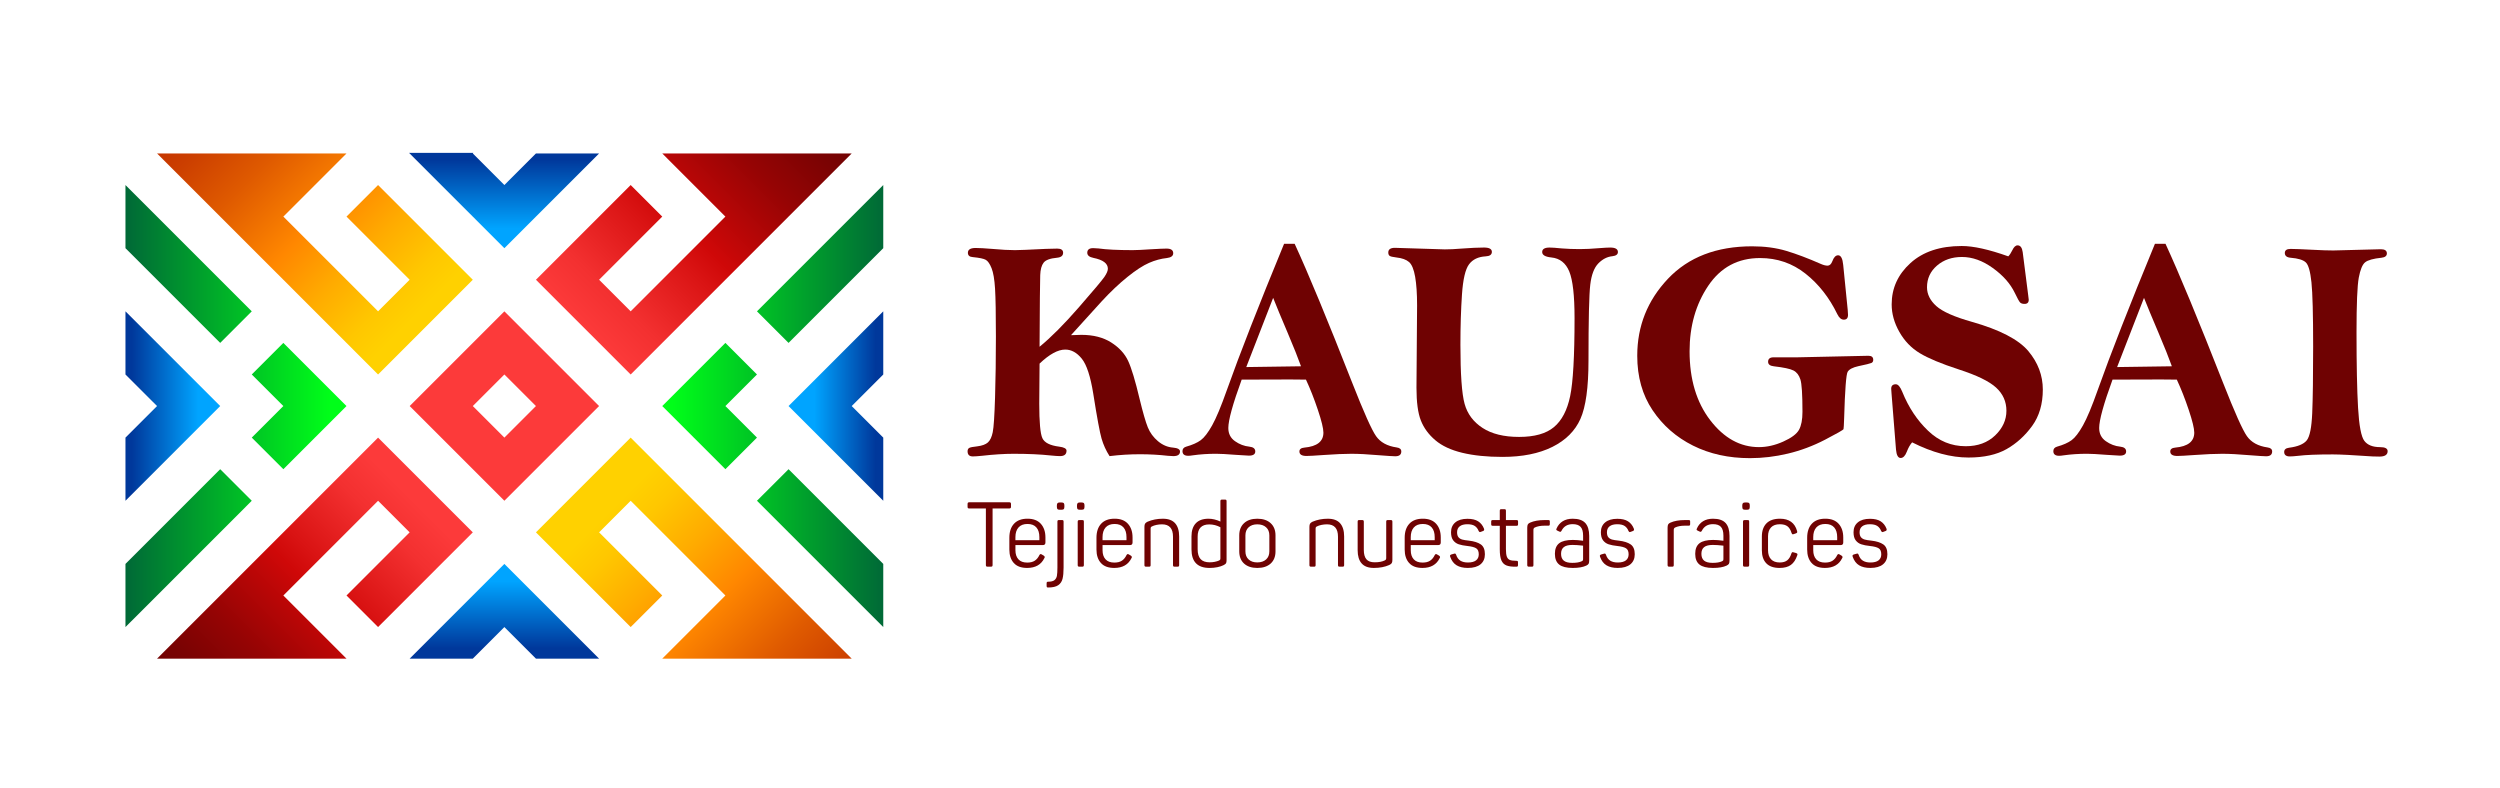 <svg xmlns="http://www.w3.org/2000/svg" xmlns:xlink="http://www.w3.org/1999/xlink" x="0px" y="0px" viewBox="0 0 1500 472.69" style="enable-background:new 0 0 1500 472.69;" xml:space="preserve"><style type="text/css">	.st0{display:none;}	.st1{display:inline;opacity:0.54;fill:url(#);}	.st2{fill:#FFD100;}	.st3{fill:#00A4FF;}	.st4{fill:#FC3A3A;}	.st5{fill:url(#SVGID_1_);}	.st6{fill:url(#SVGID_2_);}	.st7{fill:url(#SVGID_3_);}	.st8{fill:#00FE19;}	.st9{fill:url(#SVGID_4_);}	.st10{fill:url(#SVGID_5_);}	.st11{fill:url(#SVGID_6_);}	.st12{fill:url(#SVGID_7_);}	.st13{fill:url(#SVGID_8_);}	.st14{fill:url(#SVGID_9_);}	.st15{fill:url(#SVGID_10_);}	.st16{fill:url(#SVGID_11_);}	.st17{fill:url(#SVGID_12_);}	.st18{fill:url(#SVGID_13_);}	.st19{fill:url(#SVGID_14_);}	.st20{fill:url(#SVGID_15_);}	.st21{fill:url(#SVGID_16_);}	.st22{fill:url(#SVGID_17_);}	.st23{fill:url(#SVGID_18_);}	.st24{fill:#FFFFFF;}	.st25{fill:url(#SVGID_19_);}	.st26{fill:url(#SVGID_20_);}	.st27{fill:url(#SVGID_21_);}	.st28{fill:url(#SVGID_22_);}	.st29{fill:url(#SVGID_23_);}	.st30{fill:url(#SVGID_24_);}	.st31{fill:url(#SVGID_25_);}	.st32{fill:url(#SVGID_26_);}	.st33{fill:url(#SVGID_27_);}	.st34{fill:url(#SVGID_28_);}	.st35{fill:url(#SVGID_29_);}	.st36{fill:url(#SVGID_30_);}	.st37{fill:url(#SVGID_31_);}	.st38{fill:url(#SVGID_32_);}	.st39{fill:url(#SVGID_33_);}	.st40{fill:url(#SVGID_34_);}	.st41{fill:url(#SVGID_35_);}	.st42{fill:url(#SVGID_36_);}	.st43{fill:url(#SVGID_37_);}	.st44{fill:url(#SVGID_38_);}	.st45{fill:url(#SVGID_39_);}	.st46{fill:url(#SVGID_40_);}	.st47{fill:url(#SVGID_41_);}	.st48{fill:url(#SVGID_42_);}	.st49{fill:url(#SVGID_43_);}	.st50{fill:url(#SVGID_44_);}	.st51{fill:url(#SVGID_45_);}	.st52{fill:url(#SVGID_46_);}	.st53{fill:url(#SVGID_47_);}	.st54{fill:url(#SVGID_48_);}	.st55{fill:url(#SVGID_49_);}	.st56{fill:url(#SVGID_50_);}	.st57{fill:url(#SVGID_51_);}	.st58{fill:url(#SVGID_52_);}	.st59{fill:url(#SVGID_53_);}	.st60{fill:url(#SVGID_54_);}	.st61{fill:url(#SVGID_55_);}	.st62{fill:url(#SVGID_56_);}	.st63{fill:url(#SVGID_57_);}	.st64{fill:url(#SVGID_58_);}	.st65{fill:url(#SVGID_59_);}	.st66{fill:url(#SVGID_60_);}	.st67{fill:url(#SVGID_61_);}	.st68{fill:url(#SVGID_62_);}	.st69{fill:url(#SVGID_63_);}	.st70{fill:url(#SVGID_64_);}	.st71{fill:url(#SVGID_65_);}	.st72{fill:url(#SVGID_66_);}	.st73{fill:url(#SVGID_67_);}	.st74{fill:url(#SVGID_68_);}	.st75{fill:url(#SVGID_69_);}	.st76{fill:url(#SVGID_70_);}	.st77{fill:url(#SVGID_71_);}	.st78{fill:url(#SVGID_72_);}	.st79{fill:url(#SVGID_73_);}	.st80{fill:url(#SVGID_74_);}	.st81{fill:url(#SVGID_75_);}	.st82{fill:url(#SVGID_76_);}	.st83{fill:url(#SVGID_77_);}	.st84{fill:url(#SVGID_78_);}	.st85{fill:url(#SVGID_79_);}	.st86{fill:url(#SVGID_80_);}	.st87{fill:url(#SVGID_81_);}	.st88{fill:url(#SVGID_82_);}	.st89{fill:url(#SVGID_83_);}	.st90{fill:url(#SVGID_84_);}	.st91{fill:url(#SVGID_85_);}	.st92{fill:url(#SVGID_86_);}	.st93{fill:url(#SVGID_87_);}	.st94{fill:url(#SVGID_88_);}	.st95{fill:url(#SVGID_89_);}	.st96{fill:url(#SVGID_90_);}	.st97{fill:url(#SVGID_91_);}	.st98{fill:url(#SVGID_92_);}	.st99{fill:url(#SVGID_93_);}	.st100{fill:url(#SVGID_94_);}	.st101{fill:url(#SVGID_95_);}	.st102{fill:url(#SVGID_96_);}	.st103{fill:url(#SVGID_97_);}	.st104{fill:url(#SVGID_98_);}	.st105{fill:url(#SVGID_99_);}	.st106{fill:url(#SVGID_100_);}	.st107{fill:url(#SVGID_101_);}	.st108{fill:url(#SVGID_102_);}	.st109{fill:url(#SVGID_103_);}	.st110{fill:url(#SVGID_104_);}	.st111{fill:url(#SVGID_105_);}	.st112{fill:url(#SVGID_106_);}	.st113{fill:url(#SVGID_107_);}	.st114{fill:url(#SVGID_108_);}	.st115{fill:url(#SVGID_109_);}	.st116{fill:url(#SVGID_110_);}	.st117{fill:url(#SVGID_111_);}	.st118{fill:url(#SVGID_112_);}	.st119{fill:url(#SVGID_113_);}	.st120{fill:url(#SVGID_114_);}	.st121{fill:url(#SVGID_115_);}	.st122{fill:url(#SVGID_116_);}	.st123{fill:url(#SVGID_117_);}	.st124{fill:url(#SVGID_118_);}	.st125{fill:url(#SVGID_119_);}	.st126{fill:url(#SVGID_120_);}	.st127{fill:url(#SVGID_121_);}	.st128{fill:url(#SVGID_122_);}	.st129{fill:url(#SVGID_123_);}	.st130{fill:url(#SVGID_124_);}	.st131{fill:url(#SVGID_125_);}	.st132{fill:url(#SVGID_126_);}	.st133{fill:url(#SVGID_127_);}	.st134{fill:url(#SVGID_128_);}	.st135{fill:url(#SVGID_129_);}	.st136{fill:url(#SVGID_130_);}	.st137{fill:url(#SVGID_131_);}	.st138{fill:url(#SVGID_132_);}	.st139{fill:url(#SVGID_133_);}	.st140{fill:url(#SVGID_134_);}	.st141{fill:url(#SVGID_135_);}	.st142{fill:url(#SVGID_136_);}	.st143{fill:url(#SVGID_137_);}	.st144{fill:url(#SVGID_138_);}	.st145{fill:url(#SVGID_139_);}	.st146{fill:url(#SVGID_140_);}	.st147{fill:url(#SVGID_141_);}	.st148{fill:url(#SVGID_142_);}	.st149{fill:url(#SVGID_143_);}	.st150{fill:url(#SVGID_144_);}	.st151{fill:url(#SVGID_145_);}	.st152{fill:url(#SVGID_146_);}	.st153{fill:url(#SVGID_147_);}	.st154{fill:url(#SVGID_148_);}	.st155{fill:url(#SVGID_149_);}	.st156{fill:url(#SVGID_150_);}	.st157{fill:url(#SVGID_151_);}	.st158{fill:url(#SVGID_152_);}	.st159{fill:url(#SVGID_153_);}	.st160{fill:url(#SVGID_154_);}	.st161{fill:url(#SVGID_155_);}	.st162{fill:url(#SVGID_156_);}	.st163{fill:url(#SVGID_157_);}	.st164{fill:url(#SVGID_158_);}	.st165{fill:url(#SVGID_159_);}	.st166{fill:url(#SVGID_160_);}	.st167{fill:url(#SVGID_161_);}	.st168{fill:url(#SVGID_162_);}	.st169{fill:url(#SVGID_163_);}	.st170{fill:url(#SVGID_164_);}	.st171{fill:url(#SVGID_165_);}	.st172{fill:url(#SVGID_166_);}	.st173{fill:url(#SVGID_167_);}	.st174{fill:url(#SVGID_168_);}	.st175{fill:url(#SVGID_169_);}	.st176{fill:url(#SVGID_170_);}	.st177{fill:url(#SVGID_171_);}	.st178{fill:url(#SVGID_172_);}	.st179{fill:url(#SVGID_173_);}	.st180{fill:url(#SVGID_174_);}	.st181{fill:url(#SVGID_175_);}	.st182{fill:url(#SVGID_176_);}	.st183{fill:url(#SVGID_177_);}	.st184{fill:url(#SVGID_178_);}	.st185{fill:url(#SVGID_179_);}	.st186{fill:url(#SVGID_180_);}	.st187{fill:url(#SVGID_181_);}	.st188{fill:url(#SVGID_182_);}	.st189{fill:#6F0202;}	.st190{fill:url(#SVGID_183_);}	.st191{fill:url(#SVGID_184_);}	.st192{fill:url(#SVGID_185_);}	.st193{fill:url(#SVGID_186_);}	.st194{fill:url(#SVGID_187_);}	.st195{fill:url(#SVGID_188_);}	.st196{fill:url(#SVGID_189_);}	.st197{fill:url(#SVGID_190_);}	.st198{fill:url(#SVGID_191_);}	.st199{fill:url(#SVGID_192_);}	.st200{fill:url(#SVGID_193_);}	.st201{fill:url(#SVGID_194_);}	.st202{fill:url(#SVGID_195_);}	.st203{fill:url(#SVGID_196_);}	.st204{fill:url(#SVGID_197_);}	.st205{fill:url(#SVGID_198_);}	.st206{fill:url(#SVGID_199_);}	.st207{fill:url(#SVGID_200_);}	.st208{fill:url(#SVGID_201_);}	.st209{fill:url(#SVGID_202_);}	.st210{fill:url(#SVGID_203_);}	.st211{fill:url(#SVGID_204_);}	.st212{fill:url(#SVGID_205_);}	.st213{fill:url(#SVGID_206_);}	.st214{fill:url(#SVGID_207_);}	.st215{fill:url(#SVGID_208_);}	.st216{fill:url(#SVGID_209_);}	.st217{fill:url(#SVGID_210_);}	.st218{fill:url(#SVGID_211_);}	.st219{fill:url(#SVGID_212_);}	.st220{fill:url(#SVGID_213_);}	.st221{fill:url(#SVGID_214_);}	.st222{fill:url(#SVGID_215_);}	.st223{fill:url(#SVGID_216_);}	.st224{fill:url(#SVGID_217_);}	.st225{fill:url(#SVGID_218_);}	.st226{fill:url(#SVGID_219_);}	.st227{fill:url(#SVGID_220_);}	.st228{fill:url(#SVGID_221_);}	.st229{fill:url(#SVGID_222_);}	.st230{fill:url(#SVGID_223_);}	.st231{fill:url(#SVGID_224_);}	.st232{fill:url(#SVGID_225_);}	.st233{opacity:0.2;}	.st234{fill:none;}	.st235{fill:url(#SVGID_228_);}	.st236{fill:url(#SVGID_229_);}	.st237{fill:url(#SVGID_230_);}	.st238{fill:url(#SVGID_231_);}	.st239{fill:url(#SVGID_232_);}	.st240{fill:url(#SVGID_233_);}	.st241{fill:url(#SVGID_234_);}	.st242{fill:url(#SVGID_235_);}	.st243{fill:url(#SVGID_236_);}	.st244{fill:url(#SVGID_237_);}	.st245{fill:url(#SVGID_238_);}	.st246{fill:url(#SVGID_239_);}	.st247{fill:url(#SVGID_240_);}	.st248{fill:url(#SVGID_241_);}</style><g id="Capa_3" class="st0"></g><g id="Capa_1"></g><g id="Capa_2">	<g>		<g>			<path class="st189" d="M591.75,339.79c-0.15-0.14-0.22-0.42-0.22-0.82v-33.89h-10.01c-0.36,0-0.62-0.07-0.76-0.22    c-0.15-0.14-0.22-0.42-0.22-0.82v-1.58c0-0.4,0.07-0.68,0.22-0.84c0.14-0.16,0.4-0.25,0.76-0.25h24.04c0.4,0,0.67,0.08,0.82,0.25    c0.14,0.16,0.22,0.44,0.22,0.84v1.58c0,0.36-0.07,0.63-0.22,0.79c-0.15,0.16-0.42,0.25-0.82,0.25h-10.01v33.89    c0,0.4-0.07,0.67-0.22,0.82c-0.15,0.15-0.42,0.22-0.82,0.22h-1.96C592.16,340,591.89,339.93,591.75,339.79z"></path>			<path class="st189" d="M608.28,337.8c-1.78-1.98-2.67-4.67-2.67-8.08v-7.02c0-3.63,0.93-6.45,2.8-8.46    c1.87-2.01,4.56-3.02,8.08-3.02c3.52,0,6.19,1.03,8.02,3.07c1.83,2.05,2.75,4.78,2.75,8.19v2.99c0,1.05-0.51,1.58-1.52,1.58    h-16.48v3.1c0,2.32,0.6,4.13,1.79,5.44c1.2,1.31,2.96,1.96,5.28,1.96c1.89,0,3.4-0.38,4.54-1.14c1.14-0.76,2.06-1.87,2.75-3.32    c0.22-0.43,0.47-0.65,0.76-0.65c0.18,0,0.4,0.07,0.65,0.22l1.2,0.71c0.4,0.22,0.6,0.51,0.6,0.87c0,0.25-0.07,0.47-0.22,0.65    c-1.92,3.92-5.37,5.87-10.33,5.87C612.72,340.76,610.06,339.78,608.28,337.8z M623.62,324.12v-1.85c0-2.5-0.6-4.44-1.8-5.82    c-1.2-1.38-2.97-2.07-5.33-2.07c-2.36,0-4.15,0.7-5.39,2.09c-1.23,1.4-1.85,3.33-1.85,5.79v1.85H623.62z"></path>			<path class="st189" d="M628.16,352.3c-0.13-0.15-0.19-0.42-0.19-0.82v-1.41c0-0.4,0.06-0.67,0.19-0.82    c0.13-0.15,0.37-0.22,0.74-0.22c1.74,0,3-0.32,3.78-0.95c0.78-0.63,1.27-1.51,1.47-2.61c0.2-1.11,0.3-2.76,0.3-4.98v-27.47    c0-0.36,0.06-0.62,0.19-0.76c0.13-0.14,0.35-0.22,0.68-0.22h1.96c0.33,0,0.55,0.07,0.68,0.22c0.13,0.15,0.19,0.4,0.19,0.76v27.52    c0,2.86-0.21,5.12-0.63,6.77c-0.42,1.65-1.29,2.93-2.61,3.83c-1.32,0.91-3.33,1.36-6.01,1.36    C628.53,352.51,628.29,352.44,628.16,352.3z M634.12,303.4c0-0.69,0.12-1.18,0.35-1.47c0.24-0.29,0.66-0.44,1.28-0.44H637    c0.62,0,1.04,0.14,1.28,0.41c0.24,0.27,0.35,0.77,0.35,1.5v0.54c0,0.76-0.12,1.27-0.35,1.52c-0.24,0.25-0.66,0.38-1.28,0.38    h-1.25c-0.62,0-1.04-0.13-1.28-0.38c-0.24-0.25-0.35-0.76-0.35-1.52V303.4z"></path>			<path class="st189" d="M646.19,303.4c0-0.69,0.12-1.18,0.35-1.47c0.24-0.29,0.66-0.44,1.28-0.44h1.25c0.62,0,1.04,0.14,1.28,0.41    c0.24,0.27,0.35,0.77,0.35,1.5v0.54c0,0.76-0.12,1.27-0.35,1.52c-0.24,0.25-0.66,0.38-1.28,0.38h-1.25    c-0.62,0-1.04-0.13-1.28-0.38c-0.24-0.25-0.35-0.76-0.35-1.52V303.4z M646.84,339.79c-0.14-0.14-0.22-0.4-0.22-0.76v-26    c0-0.36,0.07-0.62,0.22-0.76c0.14-0.14,0.4-0.22,0.76-0.22h1.74c0.4,0,0.66,0.06,0.79,0.19c0.13,0.13,0.19,0.39,0.19,0.79v26    c0,0.36-0.07,0.62-0.22,0.76c-0.14,0.15-0.4,0.22-0.76,0.22h-1.74C647.24,340,646.99,339.93,646.84,339.79z"></path>			<path class="st189" d="M660.55,337.8c-1.78-1.98-2.67-4.67-2.67-8.08v-7.02c0-3.63,0.93-6.45,2.8-8.46    c1.87-2.01,4.56-3.02,8.08-3.02c3.52,0,6.19,1.03,8.02,3.07c1.83,2.05,2.75,4.78,2.75,8.19v2.99c0,1.05-0.51,1.58-1.52,1.58    h-16.48v3.1c0,2.32,0.6,4.13,1.79,5.44c1.2,1.31,2.96,1.96,5.28,1.96c1.89,0,3.4-0.38,4.54-1.14c1.14-0.76,2.06-1.87,2.75-3.32    c0.22-0.43,0.47-0.65,0.76-0.65c0.18,0,0.4,0.07,0.65,0.22l1.2,0.71c0.4,0.22,0.6,0.51,0.6,0.87c0,0.25-0.07,0.47-0.22,0.65    c-1.92,3.92-5.37,5.87-10.33,5.87C664.99,340.76,662.33,339.78,660.55,337.8z M675.89,324.12v-1.85c0-2.5-0.6-4.44-1.8-5.82    c-1.2-1.38-2.97-2.07-5.33-2.07c-2.36,0-4.15,0.7-5.39,2.09c-1.23,1.4-1.85,3.33-1.85,5.79v1.85H675.89z"></path>			<path class="st189" d="M686.88,339.79c-0.15-0.14-0.22-0.4-0.22-0.76v-22.95c0-0.83,0.13-1.46,0.38-1.88    c0.25-0.42,0.74-0.81,1.47-1.17c2.79-1.2,5.86-1.8,9.19-1.8s5.8,0.92,7.4,2.75c1.6,1.83,2.39,4.47,2.39,7.91v17.13    c0,0.36-0.06,0.62-0.19,0.76c-0.13,0.15-0.37,0.22-0.73,0.22h-1.85c-0.36,0-0.61-0.07-0.73-0.22c-0.13-0.14-0.19-0.4-0.19-0.76    V322c0-4.93-2.19-7.4-6.58-7.4c-1.2,0-2.33,0.12-3.4,0.35c-1.07,0.24-1.95,0.54-2.64,0.9c-0.33,0.14-0.54,0.32-0.65,0.52    c-0.11,0.2-0.16,0.46-0.16,0.79v21.87c0,0.36-0.06,0.62-0.19,0.76c-0.13,0.15-0.37,0.22-0.74,0.22h-1.85    C687.26,340,687.02,339.93,686.88,339.79z"></path>			<path class="st189" d="M714.89,329.61v-7.72c0-3.44,0.86-6.08,2.58-7.91c1.72-1.83,4.27-2.75,7.64-2.75    c2.29,0,4.66,0.56,7.13,1.69v-12.18c0-0.36,0.06-0.62,0.19-0.76c0.13-0.14,0.37-0.22,0.74-0.22h1.85c0.36,0,0.61,0.07,0.73,0.22    c0.13,0.15,0.19,0.4,0.19,0.76v35.41c0,0.87-0.12,1.49-0.35,1.85c-0.24,0.36-0.75,0.74-1.55,1.14c-0.94,0.47-2.14,0.86-3.59,1.17    c-1.45,0.31-3.03,0.46-4.73,0.46C718.5,340.76,714.89,337.05,714.89,329.61z M720.35,335.46c1.18,1.29,3,1.93,5.47,1.93    c1.05,0,2.07-0.1,3.05-0.3c0.98-0.2,1.8-0.44,2.45-0.74c0.4-0.18,0.65-0.36,0.76-0.54c0.11-0.18,0.16-0.47,0.16-0.87v-18.6    c-2.14-1.12-4.37-1.69-6.69-1.69c-4.64,0-6.96,2.45-6.96,7.34v7.56C718.59,332.21,719.18,334.17,720.35,335.46z"></path>			<path class="st189" d="M746.43,338.13c-1.92-1.76-2.88-4.2-2.88-7.32v-9.57c0-3.12,0.96-5.57,2.88-7.34    c1.92-1.78,4.57-2.67,7.94-2.67c3.41,0,6.08,0.89,8.02,2.67c1.94,1.78,2.91,4.23,2.91,7.34v9.57c0,3.12-0.97,5.56-2.91,7.32    c-1.94,1.76-4.61,2.64-8.02,2.64C751,340.76,748.36,339.89,746.43,338.13z M749.18,335.68c1.29,1.18,3.02,1.77,5.19,1.77    c2.21,0,3.97-0.59,5.28-1.77c1.31-1.18,1.96-2.8,1.96-4.87v-9.57c0-2.07-0.65-3.69-1.96-4.87c-1.3-1.18-3.06-1.77-5.28-1.77    c-2.18,0-3.91,0.59-5.19,1.77s-1.93,2.8-1.93,4.87v9.57C747.25,332.88,747.89,334.5,749.18,335.68z"></path>			<path class="st189" d="M785.87,339.79c-0.15-0.14-0.22-0.4-0.22-0.76v-22.95c0-0.83,0.13-1.46,0.38-1.88    c0.25-0.42,0.74-0.81,1.47-1.17c2.79-1.2,5.86-1.8,9.19-1.8c3.34,0,5.8,0.92,7.4,2.75c1.6,1.83,2.39,4.47,2.39,7.91v17.13    c0,0.36-0.06,0.62-0.19,0.76c-0.13,0.15-0.37,0.22-0.73,0.22h-1.85c-0.36,0-0.61-0.07-0.73-0.22c-0.13-0.14-0.19-0.4-0.19-0.76    V322c0-4.93-2.19-7.4-6.58-7.4c-1.2,0-2.33,0.12-3.4,0.35c-1.07,0.24-1.95,0.54-2.64,0.9c-0.33,0.14-0.54,0.32-0.65,0.52    c-0.11,0.2-0.16,0.46-0.16,0.79v21.87c0,0.36-0.06,0.62-0.19,0.76c-0.13,0.15-0.37,0.22-0.74,0.22h-1.85    C786.25,340,786.01,339.93,785.87,339.79z"></path>			<path class="st189" d="M816.98,338.04c-1.6-1.81-2.39-4.44-2.39-7.89v-17.13c0-0.36,0.06-0.62,0.19-0.76    c0.13-0.14,0.35-0.22,0.68-0.22h1.9c0.33,0,0.56,0.07,0.71,0.22c0.14,0.15,0.22,0.4,0.22,0.76v16.97c0,2.5,0.52,4.36,1.55,5.57    c1.03,1.22,2.69,1.82,4.98,1.82c2.5,0,4.51-0.38,6.04-1.14c0.36-0.18,0.6-0.38,0.71-0.6c0.11-0.22,0.16-0.52,0.16-0.92v-21.7    c0-0.36,0.06-0.62,0.19-0.76c0.13-0.14,0.35-0.22,0.68-0.22h1.9c0.33,0,0.56,0.07,0.71,0.22c0.14,0.15,0.22,0.4,0.22,0.76v22.95    c0,0.83-0.13,1.46-0.38,1.88c-0.25,0.42-0.76,0.81-1.52,1.17c-2.65,1.16-5.71,1.74-9.19,1.74    C821.02,340.76,818.57,339.86,816.98,338.04z"></path>			<path class="st189" d="M845.48,337.8c-1.78-1.98-2.67-4.67-2.67-8.08v-7.02c0-3.63,0.93-6.45,2.8-8.46    c1.87-2.01,4.56-3.02,8.08-3.02c3.52,0,6.19,1.03,8.02,3.07c1.83,2.05,2.75,4.78,2.75,8.19v2.99c0,1.05-0.51,1.58-1.52,1.58    h-16.48v3.1c0,2.32,0.6,4.13,1.79,5.44c1.2,1.31,2.96,1.96,5.28,1.96c1.89,0,3.4-0.38,4.54-1.14c1.14-0.76,2.06-1.87,2.75-3.32    c0.22-0.43,0.47-0.65,0.76-0.65c0.18,0,0.4,0.07,0.65,0.22l1.2,0.71c0.4,0.22,0.6,0.51,0.6,0.87c0,0.25-0.07,0.47-0.22,0.65    c-1.92,3.92-5.37,5.87-10.33,5.87C849.92,340.76,847.26,339.78,845.48,337.8z M860.82,324.12v-1.85c0-2.5-0.6-4.44-1.8-5.82    c-1.2-1.38-2.97-2.07-5.33-2.07c-2.36,0-4.15,0.7-5.39,2.09c-1.23,1.4-1.85,3.33-1.85,5.79v1.85H860.82z"></path>			<path class="st189" d="M873.98,339.19c-1.74-1.05-3.03-2.76-3.86-5.11c-0.07-0.29-0.11-0.47-0.11-0.54c0-0.4,0.22-0.67,0.65-0.82    l1.74-0.49l0.49-0.11c0.18,0,0.33,0.05,0.44,0.16c0.11,0.11,0.22,0.29,0.33,0.54c0.54,1.67,1.41,2.86,2.58,3.59    c1.18,0.73,2.67,1.09,4.49,1.09c2.18,0,3.81-0.43,4.9-1.28c1.09-0.85,1.63-2.06,1.63-3.62c0-1.78-0.53-2.99-1.58-3.64    c-1.05-0.65-2.77-1.1-5.17-1.36c-2.1-0.22-3.84-0.55-5.22-1.01c-1.38-0.45-2.5-1.25-3.37-2.39c-0.87-1.14-1.3-2.76-1.3-4.87    c0-2.5,0.86-4.47,2.58-5.9c1.72-1.43,4.14-2.15,7.26-2.15c2.72,0,4.86,0.5,6.42,1.5c1.56,1,2.72,2.44,3.48,4.32    c0.11,0.25,0.16,0.49,0.16,0.71c0,0.36-0.2,0.62-0.6,0.76l-1.41,0.54c-0.25,0.11-0.45,0.16-0.6,0.16c-0.18,0-0.42-0.22-0.71-0.65    c-0.51-1.34-1.29-2.36-2.34-3.05c-1.05-0.69-2.52-1.03-4.41-1.03c-2.03,0-3.57,0.42-4.62,1.25c-1.05,0.83-1.58,2.01-1.58,3.53    c0,1.34,0.28,2.35,0.84,3.02c0.56,0.67,1.3,1.13,2.23,1.39s2.26,0.47,4,0.65c3.12,0.36,5.5,1.12,7.15,2.26    c1.65,1.14,2.47,3.11,2.47,5.9c0,2.58-0.87,4.59-2.61,6.04c-1.74,1.45-4.28,2.18-7.61,2.18    C877.97,340.76,875.72,340.24,873.98,339.19z"></path>			<path class="st189" d="M903.95,339.3c-1.41-0.54-2.45-1.56-3.1-3.05c-0.65-1.49-0.98-3.7-0.98-6.64v-14.14h-4.24    c-0.36,0-0.61-0.07-0.73-0.22c-0.13-0.14-0.19-0.42-0.19-0.82v-1.41c0-0.36,0.06-0.62,0.19-0.76c0.13-0.14,0.37-0.22,0.73-0.22    h4.24v-5.55c0-0.36,0.06-0.62,0.19-0.76c0.13-0.14,0.37-0.22,0.73-0.22h1.85c0.36,0,0.61,0.07,0.73,0.22    c0.13,0.15,0.19,0.4,0.19,0.76v5.55h6.36c0.36,0,0.61,0.07,0.73,0.22c0.13,0.15,0.19,0.4,0.19,0.76v1.41    c0,0.4-0.06,0.67-0.19,0.82c-0.13,0.15-0.37,0.22-0.73,0.22h-6.36v13.98c0,2.03,0.18,3.54,0.54,4.51    c0.36,0.98,0.95,1.64,1.77,1.99c0.82,0.34,2.02,0.52,3.62,0.52c0.54,0,0.9,0.05,1.06,0.16c0.16,0.11,0.25,0.35,0.25,0.71v1.63    c0,0.4-0.06,0.67-0.19,0.82c-0.13,0.15-0.37,0.22-0.73,0.22C907.34,340.08,905.36,339.84,903.95,339.3z"></path>			<path class="st189" d="M916.35,339.02v-22.41c0-0.87,0.12-1.52,0.35-1.96c0.24-0.44,0.7-0.8,1.39-1.09    c2.28-1.01,5.17-1.52,8.65-1.52h2.28c0.33,0,0.55,0.06,0.68,0.19c0.13,0.13,0.19,0.35,0.19,0.68v1.52c0,0.36-0.06,0.62-0.19,0.76    c-0.13,0.15-0.35,0.22-0.68,0.22h-2.45c-2.21,0-4.11,0.36-5.71,1.09c-0.33,0.18-0.54,0.39-0.65,0.63    c-0.11,0.24-0.16,0.52-0.16,0.84v21.05c0,0.36-0.06,0.62-0.19,0.76c-0.13,0.15-0.35,0.22-0.68,0.22h-1.96    C916.64,340,916.35,339.68,916.35,339.02z"></path>			<path class="st189" d="M935.5,338.73c-1.71-1.36-2.56-3.51-2.56-6.45c0-2.9,0.86-5.01,2.58-6.34c1.72-1.32,4.45-1.98,8.19-1.98    c1.67,0,3.72,0.16,6.15,0.49v-3.05c0-2.43-0.5-4.19-1.5-5.28c-1-1.09-2.58-1.63-4.76-1.63c-3.12,0-5.35,1.32-6.69,3.97    c-0.22,0.44-0.47,0.65-0.76,0.65c-0.15,0-0.33-0.05-0.54-0.16l-1.14-0.54c-0.47-0.18-0.71-0.43-0.71-0.76    c0-0.07,0.07-0.29,0.22-0.65c0.83-1.85,2.06-3.27,3.67-4.27c1.61-1,3.6-1.5,5.96-1.5c3.48,0,6,0.86,7.56,2.58    c1.56,1.72,2.34,4.31,2.34,7.75v14.69c0,0.94-0.12,1.61-0.35,2.01c-0.24,0.4-0.7,0.76-1.39,1.09c-1.96,0.94-4.68,1.41-8.16,1.41    C939.9,340.76,937.2,340.08,935.5,338.73z M938.27,336.39c1.09,0.89,2.79,1.33,5.11,1.33c2.39,0,4.24-0.31,5.55-0.92    c0.4-0.18,0.65-0.36,0.76-0.54c0.11-0.18,0.16-0.51,0.16-0.98v-7.89c-2.61-0.29-4.73-0.43-6.36-0.43c-2.36,0-4.09,0.43-5.19,1.3    c-1.11,0.87-1.66,2.21-1.66,4.02C936.64,334.13,937.18,335.5,938.27,336.39z"></path>			<path class="st189" d="M963.89,339.19c-1.74-1.05-3.03-2.76-3.86-5.11c-0.07-0.29-0.11-0.47-0.11-0.54c0-0.4,0.22-0.67,0.65-0.82    l1.74-0.49l0.49-0.11c0.18,0,0.33,0.05,0.44,0.16c0.11,0.11,0.22,0.29,0.33,0.54c0.54,1.67,1.41,2.86,2.58,3.59    c1.18,0.73,2.67,1.09,4.49,1.09c2.18,0,3.81-0.43,4.9-1.28c1.09-0.85,1.63-2.06,1.63-3.62c0-1.78-0.53-2.99-1.58-3.64    c-1.05-0.65-2.77-1.1-5.17-1.36c-2.1-0.22-3.84-0.55-5.22-1.01c-1.38-0.45-2.5-1.25-3.37-2.39c-0.87-1.14-1.3-2.76-1.3-4.87    c0-2.5,0.86-4.47,2.58-5.9c1.72-1.43,4.14-2.15,7.26-2.15c2.72,0,4.86,0.5,6.42,1.5c1.56,1,2.72,2.44,3.48,4.32    c0.11,0.25,0.16,0.49,0.16,0.71c0,0.36-0.2,0.62-0.6,0.76l-1.41,0.54c-0.25,0.11-0.45,0.16-0.6,0.16c-0.18,0-0.42-0.22-0.71-0.65    c-0.51-1.34-1.29-2.36-2.34-3.05c-1.05-0.69-2.52-1.03-4.41-1.03c-2.03,0-3.57,0.42-4.62,1.25c-1.05,0.83-1.58,2.01-1.58,3.53    c0,1.34,0.28,2.35,0.84,3.02c0.56,0.67,1.3,1.13,2.23,1.39c0.92,0.25,2.26,0.47,4,0.65c3.12,0.36,5.5,1.12,7.15,2.26    c1.65,1.14,2.47,3.11,2.47,5.9c0,2.58-0.87,4.59-2.61,6.04c-1.74,1.45-4.28,2.18-7.61,2.18    C967.88,340.76,965.63,340.24,963.89,339.19z"></path>			<path class="st189" d="M1000.55,339.02v-22.41c0-0.87,0.12-1.52,0.35-1.96c0.24-0.44,0.7-0.8,1.39-1.09    c2.28-1.01,5.17-1.52,8.65-1.52h2.28c0.33,0,0.55,0.06,0.68,0.19c0.13,0.13,0.19,0.35,0.19,0.68v1.52c0,0.36-0.06,0.62-0.19,0.76    c-0.13,0.15-0.35,0.22-0.68,0.22h-2.45c-2.21,0-4.11,0.36-5.71,1.09c-0.33,0.18-0.54,0.39-0.65,0.63    c-0.11,0.24-0.16,0.52-0.16,0.84v21.05c0,0.36-0.06,0.62-0.19,0.76c-0.13,0.15-0.35,0.22-0.68,0.22h-1.96    C1000.84,340,1000.55,339.68,1000.55,339.02z"></path>			<path class="st189" d="M1019.69,338.73c-1.71-1.36-2.56-3.51-2.56-6.45c0-2.9,0.86-5.01,2.58-6.34c1.72-1.32,4.45-1.98,8.19-1.98    c1.67,0,3.72,0.16,6.15,0.49v-3.05c0-2.43-0.5-4.19-1.5-5.28c-1-1.09-2.58-1.63-4.76-1.63c-3.12,0-5.35,1.32-6.69,3.97    c-0.22,0.44-0.47,0.65-0.76,0.65c-0.15,0-0.33-0.05-0.54-0.16l-1.14-0.54c-0.47-0.18-0.71-0.43-0.71-0.76    c0-0.07,0.07-0.29,0.22-0.65c0.83-1.85,2.06-3.27,3.67-4.27c1.61-1,3.6-1.5,5.96-1.5c3.48,0,6,0.86,7.56,2.58    c1.56,1.72,2.34,4.31,2.34,7.75v14.69c0,0.94-0.12,1.61-0.35,2.01c-0.24,0.4-0.7,0.76-1.39,1.09c-1.96,0.94-4.68,1.41-8.16,1.41    C1024.1,340.76,1021.4,340.08,1019.69,338.73z M1022.47,336.39c1.09,0.89,2.79,1.33,5.11,1.33c2.39,0,4.24-0.31,5.55-0.92    c0.4-0.18,0.65-0.36,0.76-0.54c0.11-0.18,0.16-0.51,0.16-0.98v-7.89c-2.61-0.29-4.73-0.43-6.36-0.43c-2.36,0-4.09,0.43-5.19,1.3    c-1.11,0.87-1.66,2.21-1.66,4.02C1020.84,334.13,1021.38,335.5,1022.47,336.39z"></path>			<path class="st189" d="M1045.36,303.4c0-0.69,0.12-1.18,0.35-1.47c0.24-0.29,0.66-0.44,1.28-0.44h1.25    c0.62,0,1.04,0.14,1.28,0.41c0.24,0.27,0.35,0.77,0.35,1.5v0.54c0,0.76-0.12,1.27-0.35,1.52c-0.24,0.25-0.66,0.38-1.28,0.38H1047    c-0.62,0-1.04-0.13-1.28-0.38c-0.24-0.25-0.35-0.76-0.35-1.52V303.4z M1046.02,339.79c-0.14-0.14-0.22-0.4-0.22-0.76v-26    c0-0.36,0.07-0.62,0.22-0.76c0.14-0.14,0.4-0.22,0.76-0.22h1.74c0.4,0,0.66,0.06,0.79,0.19c0.13,0.13,0.19,0.39,0.19,0.79v26    c0,0.36-0.07,0.62-0.22,0.76c-0.14,0.15-0.4,0.22-0.76,0.22h-1.74C1046.42,340,1046.16,339.93,1046.02,339.79z"></path>			<path class="st189" d="M1059.81,338.02c-1.8-1.83-2.69-4.45-2.69-7.86v-8.27c0-3.37,0.92-5.99,2.75-7.86    c1.83-1.87,4.54-2.8,8.13-2.8c5.44,0,8.85,2.45,10.23,7.34c0.07,0.29,0.11,0.49,0.11,0.6c0,0.4-0.24,0.67-0.71,0.82l-1.41,0.49    c-0.29,0.07-0.47,0.11-0.54,0.11c-0.33,0-0.58-0.27-0.76-0.82c-0.54-1.81-1.35-3.14-2.42-3.97c-1.07-0.83-2.6-1.25-4.6-1.25    c-2.32,0-4.08,0.63-5.28,1.9c-1.2,1.27-1.8,3.06-1.8,5.38v8.32c0,2.32,0.6,4.13,1.8,5.41c1.2,1.29,2.94,1.93,5.22,1.93    c1.92,0,3.43-0.43,4.51-1.3c1.09-0.87,1.92-2.25,2.5-4.13c0.11-0.29,0.22-0.49,0.33-0.6c0.11-0.11,0.25-0.16,0.43-0.16    c0.07,0,0.25,0.04,0.54,0.11l1.58,0.44c0.51,0.18,0.76,0.45,0.76,0.82c0,0.18-0.05,0.38-0.16,0.6c-0.87,2.58-2.13,4.47-3.78,5.68    c-1.65,1.21-3.93,1.82-6.83,1.82C1064.24,340.76,1061.6,339.85,1059.81,338.02z"></path>			<path class="st189" d="M1086.97,337.8c-1.78-1.98-2.67-4.67-2.67-8.08v-7.02c0-3.63,0.93-6.45,2.8-8.46    c1.87-2.01,4.56-3.02,8.08-3.02c3.52,0,6.19,1.03,8.02,3.07c1.83,2.05,2.75,4.78,2.75,8.19v2.99c0,1.05-0.51,1.58-1.52,1.58    h-16.48v3.1c0,2.32,0.6,4.13,1.79,5.44c1.2,1.31,2.96,1.96,5.28,1.96c1.89,0,3.4-0.38,4.54-1.14c1.14-0.76,2.06-1.87,2.75-3.32    c0.22-0.43,0.47-0.65,0.76-0.65c0.18,0,0.4,0.07,0.65,0.22l1.2,0.71c0.4,0.22,0.6,0.51,0.6,0.87c0,0.25-0.07,0.47-0.22,0.65    c-1.92,3.92-5.37,5.87-10.33,5.87C1091.42,340.76,1088.75,339.78,1086.97,337.8z M1102.31,324.12v-1.85c0-2.5-0.6-4.44-1.8-5.82    c-1.2-1.38-2.97-2.07-5.33-2.07c-2.36,0-4.15,0.7-5.39,2.09c-1.23,1.4-1.85,3.33-1.85,5.79v1.85H1102.31z"></path>			<path class="st189" d="M1115.48,339.19c-1.74-1.05-3.03-2.76-3.86-5.11c-0.07-0.29-0.11-0.47-0.11-0.54    c0-0.4,0.22-0.67,0.65-0.82l1.74-0.49l0.49-0.11c0.18,0,0.33,0.05,0.44,0.16c0.11,0.11,0.22,0.29,0.33,0.54    c0.54,1.67,1.41,2.86,2.58,3.59c1.18,0.73,2.67,1.09,4.49,1.09c2.18,0,3.81-0.43,4.9-1.28c1.09-0.85,1.63-2.06,1.63-3.62    c0-1.78-0.53-2.99-1.58-3.64c-1.05-0.65-2.77-1.1-5.17-1.36c-2.1-0.22-3.84-0.55-5.22-1.01c-1.38-0.45-2.5-1.25-3.37-2.39    c-0.87-1.14-1.3-2.76-1.3-4.87c0-2.5,0.86-4.47,2.58-5.9c1.72-1.43,4.14-2.15,7.26-2.15c2.72,0,4.86,0.5,6.42,1.5    c1.56,1,2.72,2.44,3.48,4.32c0.11,0.25,0.16,0.49,0.16,0.71c0,0.36-0.2,0.62-0.6,0.76l-1.41,0.54c-0.25,0.11-0.45,0.16-0.6,0.16    c-0.18,0-0.42-0.22-0.71-0.65c-0.51-1.34-1.29-2.36-2.34-3.05c-1.05-0.69-2.52-1.03-4.41-1.03c-2.03,0-3.57,0.42-4.62,1.25    c-1.05,0.83-1.58,2.01-1.58,3.53c0,1.34,0.28,2.35,0.84,3.02c0.56,0.67,1.3,1.13,2.23,1.39s2.26,0.47,4,0.65    c3.12,0.36,5.5,1.12,7.15,2.26c1.65,1.14,2.47,3.11,2.47,5.9c0,2.58-0.87,4.59-2.61,6.04c-1.74,1.45-4.28,2.18-7.61,2.18    C1119.46,340.76,1117.22,340.24,1115.48,339.19z"></path>		</g>	</g>	<g>		<g>			<path class="st189" d="M623.74,208.06c6.81-5.57,14.65-13.44,23.51-23.6c8.86-10.16,13.98-16.26,15.38-18.3    c1.39-2.04,2.09-3.68,2.09-4.92c0-3.16-2.88-5.33-8.64-6.5c-2.48-0.49-3.72-1.52-3.72-3.07c0-1.86,1.18-2.79,3.53-2.79    c0.8,0,1.86,0.06,3.16,0.18c4.77,0.68,11.61,1.02,20.53,1.02c2.29,0,5.91-0.17,10.87-0.51c4.71-0.28,7.87-0.42,9.48-0.42    c2.66,0,4,0.93,4,2.79c0,1.61-1.27,2.57-3.81,2.88c-3.54,0.37-7.1,1.34-10.7,2.91c-3.6,1.57-7.91,4.37-12.93,8.41    c-5.02,4.04-10.23,8.96-15.6,14.79L642.6,201.1l6.23-0.19c7.13,0,13.08,1.52,17.86,4.55c4.77,3.04,8.17,6.72,10.18,11.06    c2.02,4.34,4.32,11.96,6.9,22.86c1.97,8.11,3.61,13.78,4.91,17c1.3,3.22,3.33,5.99,6.09,8.32c2.76,2.32,5.78,3.61,9.06,3.86    c2.79,0.25,4.18,1.02,4.18,2.32c0,1.86-1.33,2.79-4,2.79c-0.74,0-1.83-0.06-3.25-0.19c-5.39-0.62-10.96-0.93-16.72-0.93    c-6.13,0-12.23,0.37-18.3,1.12c-2.11-3.28-3.7-6.78-4.79-10.5c-1.08-3.72-2.74-12.67-4.97-26.85    c-1.67-10.47-3.98-17.51-6.92-21.14c-2.94-3.62-6.24-5.44-9.89-5.44c-4.4,0-9.54,2.81-15.42,8.42l-0.19,24.03    c0,11.05,0.62,17.95,1.86,20.68c1.24,2.73,4.61,4.44,10.13,5.12c2.91,0.37,4.37,1.18,4.37,2.42c0,2.17-1.3,3.25-3.9,3.25    c-1.24,0-3.07-0.13-5.48-0.37c-6.26-0.68-13.69-1.02-22.3-1.02c-5.57,0-11.95,0.4-19.14,1.21c-2.48,0.25-4.27,0.37-5.39,0.37    c-2.11,0-3.16-1.02-3.16-3.07c0-0.99,0.34-1.67,1.02-2.04c0.68-0.37,2.26-0.68,4.74-0.93c2.97-0.37,5.12-1.16,6.46-2.37    c1.33-1.21,2.29-3.25,2.88-6.13c0.59-2.88,1.05-9.83,1.39-20.86c0.34-11.02,0.51-23.23,0.51-36.61c0-13.5-0.17-23.04-0.51-28.62    c-0.34-5.57-1.04-9.68-2.09-12.31c-1.05-2.63-2.21-4.3-3.48-5.02c-1.27-0.71-3.86-1.25-7.76-1.63c-1.98-0.12-2.97-0.99-2.97-2.6    c0-1.92,1.55-2.88,4.65-2.88c2.23,0,5.57,0.19,10.03,0.56c5.51,0.5,10.03,0.74,13.56,0.74c2.17,0,8.33-0.25,18.49-0.76    c2.97-0.11,5.26-0.17,6.88-0.17c2.35,0,3.53,0.84,3.53,2.51c0,1.73-1.21,2.73-3.62,2.97c-4.15,0.37-6.84,1.36-8.08,2.97    c-1.24,1.61-1.92,4.1-2.04,7.47C623.99,168.45,623.87,182.78,623.74,208.06z"></path>			<path class="st189" d="M770.45,146.28h6.34c8.17,17.71,19.71,45.59,34.63,83.62c6.87,17.47,11.6,28.06,14.21,31.77    c2.6,3.71,6.72,5.98,12.36,6.79c1.86,0.25,2.79,1.05,2.79,2.42c0,1.92-1.21,2.88-3.62,2.88c-1.3,0-4.68-0.22-10.13-0.65    c-6.44-0.56-11.86-0.84-16.26-0.84c-4.27,0-9.85,0.25-16.72,0.74c-5.14,0.37-8.52,0.56-10.13,0.56c-2.85,0-4.27-0.9-4.27-2.69    c0-1.36,0.99-2.14,2.97-2.32c7.62-0.69,11.43-3.68,11.43-8.99c0-2.49-1.11-7.06-3.34-13.7c-2.22-6.64-4.6-12.67-7.13-18.1    c-4.04-0.06-7.17-0.09-9.41-0.09c-12.48,0-22.2,0.03-29.16,0.09c-5.34,14.62-8.01,24.3-8.01,29.04c0,3.39,1.33,6.02,4,7.9    c2.66,1.88,5.54,2.97,8.64,3.28c2.35,0.25,3.53,1.21,3.53,2.88c0,1.67-1.27,2.51-3.81,2.51c-0.99,0-3.59-0.16-7.8-0.47    c-5.45-0.43-9.42-0.65-11.89-0.65c-4.89,0-9.54,0.31-13.94,0.93c-1.11,0.19-2.04,0.28-2.79,0.28c-2.29,0-3.44-0.93-3.44-2.79    c0-1.36,0.74-2.26,2.23-2.69c3.72-1.05,6.63-2.34,8.73-3.88c2.1-1.54,4.38-4.5,6.83-8.88c2.45-4.38,5.38-11.4,8.79-21.06    C743.78,212.49,755.24,183.2,770.45,146.28z M763.89,178.71l-16.13,41.53l32.85-0.47c-1.73-4.86-4.39-11.52-7.98-19.99    C768.73,190.62,765.81,183.59,763.89,178.71z"></path>			<path class="st189" d="M836.96,148.7l29.92,0.93c2.85,0,6.1-0.15,9.75-0.46c5.82-0.43,10.41-0.65,13.75-0.65    c3.16,0,4.74,0.87,4.74,2.6c0,1.67-1.24,2.57-3.72,2.69c-4.46,0.25-7.79,1.84-9.99,4.79c-2.2,2.94-3.61,8.98-4.23,18.12    c-0.62,9.14-0.93,19.19-0.93,30.15c0,17.59,0.84,29.41,2.51,35.44c1.67,6.04,5.26,10.86,10.78,14.45    c5.51,3.59,12.82,5.39,21.93,5.39c9.23,0,16.2-1.96,20.9-5.89c4.71-3.93,7.94-10.1,9.71-18.52c1.77-8.42,2.65-24.04,2.65-46.88    c0-13.49-1.05-22.8-3.16-27.94c-2.11-5.14-5.7-7.95-10.78-8.45c-3.65-0.37-5.48-1.45-5.48-3.25c0-1.8,1.49-2.69,4.46-2.69    c1.42,0,3.81,0.17,7.15,0.51c3.47,0.28,7.09,0.42,10.87,0.42c3.47,0,7.34-0.19,11.61-0.56c3.22-0.25,5.45-0.37,6.69-0.37    c3.1,0,4.65,0.9,4.65,2.69c0,1.43-1.11,2.26-3.34,2.51c-3.1,0.31-5.9,1.75-8.41,4.32c-2.51,2.57-4.12,6.81-4.83,12.73    c-0.71,5.91-1.07,21.11-1.07,45.57c0,16.11-1.61,27.76-4.83,34.98c-3.22,7.22-8.84,12.82-16.86,16.82    c-8.02,3.99-18.01,5.99-29.96,5.99c-9.23,0-17.25-0.82-24.06-2.46c-6.81-1.64-12.22-4.16-16.21-7.57c-4-3.4-6.88-7.33-8.64-11.79    c-1.77-4.46-2.65-11.02-2.65-19.68l0.37-49.48c0-6.93-0.39-12.63-1.16-17.08c-0.78-4.46-2-7.41-3.67-8.87    c-1.67-1.45-4.21-2.37-7.62-2.74c-2.17-0.25-3.52-0.57-4.04-0.98c-0.53-0.4-0.79-1.07-0.79-2    C832.97,149.62,834.3,148.7,836.96,148.7z"></path>			<path class="st189" d="M1105.93,159.01l2.7,26.94c0.12,1.24,0.18,2.23,0.18,2.97c0,1.92-0.83,2.88-2.5,2.88    c-1.54,0-2.84-1.08-3.89-3.25c-4.83-9.97-11.2-18.09-19.1-24.34c-7.9-6.25-16.99-9.38-27.28-9.38    c-13.26,0-23.62,5.54-31.09,16.63c-7.47,11.09-11.2,24.19-11.2,39.3c0,16.85,4.14,30.64,12.4,41.39    c8.27,10.75,18.01,16.12,29.22,16.12c4.77,0,9.62-1.1,14.54-3.3c4.92-2.2,8.08-4.55,9.48-7.06c1.39-2.51,2.09-6.12,2.09-10.82    c0-10.41-0.42-16.89-1.26-19.46c-0.84-2.57-2.22-4.35-4.15-5.34c-1.93-0.99-5.85-1.83-11.76-2.51c-2.3-0.25-3.45-1.15-3.45-2.69    c0-1.8,1.08-2.69,3.26-2.69h14.05l42.89-0.93c1.92,0,2.88,0.81,2.88,2.42c0,0.93-0.37,1.57-1.11,1.9    c-0.74,0.34-3.35,0.98-7.8,1.91c-3.34,0.74-5.48,1.85-6.41,3.34c-0.93,1.48-1.64,10.81-2.14,27.99    c-0.12,3.83-0.25,5.98-0.37,6.44c-0.12,0.46-3.79,2.57-11.01,6.32c-7.22,3.75-14.65,6.54-22.3,8.36    c-7.65,1.83-15.25,2.74-22.81,2.74c-12.76,0-24.16-2.51-34.19-7.53c-10.03-5.02-18.12-12.09-24.25-21.23    c-6.13-9.14-9.2-20.02-9.2-32.66c0-17.84,6.15-33.24,18.44-46.22c12.29-12.97,29.13-19.46,50.5-19.46    c7.56,0,14.38,0.91,20.49,2.74s13.02,4.44,20.76,7.85c1.55,0.68,2.88,1.02,4,1.02c1.24,0,2.2-0.9,2.88-2.69    c0.87-2.35,2.01-3.53,3.44-3.53C1104.54,153.16,1105.56,155.11,1105.93,159.01z"></path>			<path class="st189" d="M1204.97,153.81c0.8-0.79,1.61-2.02,2.42-3.67c0.93-1.96,1.98-2.93,3.16-2.93c1.67,0,2.69,1.36,3.07,4.09    l3.25,25.46l0.37,3.07c0,1.67-0.84,2.51-2.51,2.51c-1.24,0-2.14-0.29-2.7-0.89c-0.56-0.59-1.61-2.5-3.16-5.73    c-2.66-5.53-7.06-10.5-13.19-14.91c-6.13-4.41-12.3-6.62-18.49-6.62c-6.01,0-11.01,1.72-15,5.17c-4,3.45-5.99,7.78-5.99,13    c0,4.16,1.86,7.92,5.57,11.27c3.72,3.35,10.87,6.52,21.46,9.5c16.6,4.72,27.84,10.54,33.73,17.48    c5.82,6.94,8.73,14.65,8.73,23.13c0,8.67-2.14,15.95-6.41,21.83c-4.27,5.88-9.38,10.51-15.33,13.89    c-5.95,3.37-13.56,5.06-22.86,5.06c-5.26,0-10.72-0.76-16.35-2.28c-5.64-1.52-11.46-3.79-17.47-6.83    c-1.24,1.43-2.29,3.28-3.16,5.57c-0.99,2.54-2.23,3.81-3.72,3.81c-1.55,0-2.48-1.67-2.79-5.02l-2.69-33.73    c-0.13-1.49-0.19-2.42-0.19-2.79c0-1.8,0.93-2.69,2.79-2.69c1.36,0,2.66,1.55,3.9,4.65c3.78,9.29,8.92,17.03,15.42,23.23    c6.44,6.19,13.97,9.29,22.58,9.29c7.31,0,13.21-2.17,17.7-6.5c4.49-4.33,6.74-9.26,6.74-14.77c0-5.51-2.08-10.16-6.23-13.94    c-4.15-3.78-11.61-7.4-22.39-10.87c-10.47-3.41-18.26-6.66-23.37-9.75c-5.11-3.1-9.2-7.35-12.26-12.77    c-3.07-5.42-4.6-10.92-4.6-16.49c0-9.72,3.76-17.99,11.29-24.81c7.53-6.81,17.76-10.22,30.71-10.22    C1184,147.58,1193.33,149.66,1204.97,153.81z"></path>			<path class="st189" d="M1292.96,146.28h6.34c8.17,17.71,19.71,45.59,34.63,83.62c6.87,17.47,11.6,28.06,14.21,31.77    c2.6,3.71,6.72,5.98,12.36,6.79c1.86,0.25,2.79,1.05,2.79,2.42c0,1.92-1.21,2.88-3.62,2.88c-1.3,0-4.68-0.22-10.13-0.65    c-6.44-0.56-11.86-0.84-16.26-0.84c-4.27,0-9.85,0.25-16.72,0.74c-5.14,0.37-8.52,0.56-10.13,0.56c-2.85,0-4.27-0.9-4.27-2.69    c0-1.36,0.99-2.14,2.97-2.32c7.62-0.69,11.43-3.68,11.43-8.99c0-2.49-1.11-7.06-3.34-13.7c-2.22-6.64-4.6-12.67-7.13-18.1    c-4.04-0.06-7.17-0.09-9.41-0.09c-12.48,0-22.2,0.03-29.16,0.09c-5.34,14.62-8.01,24.3-8.01,29.04c0,3.39,1.33,6.02,4,7.9    c2.66,1.88,5.54,2.97,8.64,3.28c2.35,0.25,3.53,1.21,3.53,2.88c0,1.67-1.27,2.51-3.81,2.51c-0.99,0-3.59-0.16-7.8-0.47    c-5.45-0.43-9.42-0.65-11.89-0.65c-4.89,0-9.54,0.31-13.94,0.93c-1.11,0.19-2.04,0.28-2.79,0.28c-2.29,0-3.44-0.93-3.44-2.79    c0-1.36,0.74-2.26,2.23-2.69c3.72-1.05,6.63-2.34,8.73-3.88c2.1-1.54,4.38-4.5,6.83-8.88c2.45-4.38,5.38-11.4,8.79-21.06    C1266.29,212.49,1277.75,183.2,1292.96,146.28z M1286.4,178.71l-16.13,41.53l32.85-0.47c-1.73-4.86-4.39-11.52-7.98-19.99    C1291.24,190.62,1288.33,183.59,1286.4,178.71z"></path>			<path class="st189" d="M1374.34,149.35c2.17,0,6.63,0.17,13.38,0.52c5.14,0.28,9.23,0.41,12.26,0.41l28.52-0.74    c2.42,0,3.62,0.84,3.62,2.51c0,1.49-1.08,2.36-3.25,2.6c-4.89,0.5-8.16,1.41-9.8,2.74c-1.64,1.33-2.91,4.41-3.81,9.24    c-0.9,4.83-1.35,15.75-1.35,32.77c0,19.56,0.31,34.67,0.93,45.35c0.62,10.68,1.87,17.27,3.76,19.77    c1.89,2.51,5.03,3.76,9.43,3.76c3.03,0,4.55,0.81,4.55,2.42c0,2.17-1.64,3.25-4.92,3.25c-0.93,0-2.29-0.03-4.09-0.09    c-11.64-0.81-19.6-1.21-23.88-1.21c-9.35,0-16.26,0.28-20.72,0.84c-2.36,0.25-4.03,0.37-5.02,0.37c-2.29,0-3.44-0.9-3.44-2.7    c0-1.42,0.96-2.26,2.88-2.51c5.26-0.68,8.81-2.15,10.64-4.41c1.83-2.26,2.93-7.69,3.3-16.3c0.37-8.61,0.56-21.99,0.56-40.14    c0-19.14-0.34-31.94-1.02-38.42c-0.68-6.47-1.81-10.45-3.39-11.94c-1.58-1.49-4.6-2.42-9.06-2.79c-2.35-0.19-3.53-1.15-3.53-2.88    C1370.91,150.15,1372.05,149.35,1374.34,149.35z"></path>		</g>	</g>	<g>		<linearGradient id="SVGID_1_" gradientUnits="userSpaceOnUse" x1="529.489" y1="243.63" x2="482.783" y2="243.63">			<stop offset="0.088" style="stop-color:#00389B"></stop>			<stop offset="0.876" style="stop-color:#00A4FF"></stop>		</linearGradient>		<polygon class="st5" points="529.96,186.8 511.02,205.74 492.07,224.69 473.13,243.63 492.07,262.57 511.02,281.52 529.96,300.46    529.96,262.57 511.02,243.63 529.96,224.69   "></polygon>		<linearGradient id="SVGID_2_" gradientUnits="userSpaceOnUse" x1="302.454" y1="91.215" x2="302.454" y2="143.639">			<stop offset="0.088" style="stop-color:#00389B"></stop>			<stop offset="0.876" style="stop-color:#00A4FF"></stop>		</linearGradient>		<polygon class="st6" points="321.57,92.07 302.62,111.02 283.68,92.07 284.02,91.73 245.45,91.73 264.73,111.02 264.73,111.02    283.68,129.96 302.62,148.91 321.57,129.96 340.51,111.02 359.46,92.07   "></polygon>		<linearGradient id="SVGID_3_" gradientUnits="userSpaceOnUse" x1="486.743" y1="59.511" x2="350.065" y2="196.188">			<stop offset="0" style="stop-color:#6F0202"></stop>			<stop offset="0.101" style="stop-color:#7A0303"></stop>			<stop offset="0.276" style="stop-color:#960404"></stop>			<stop offset="0.502" style="stop-color:#C40707"></stop>			<stop offset="0.554" style="stop-color:#CF0808"></stop>			<stop offset="0.642" style="stop-color:#DA1414"></stop>			<stop offset="0.868" style="stop-color:#F33030"></stop>			<stop offset="1" style="stop-color:#FC3A3A"></stop>		</linearGradient>		<polygon class="st7" points="473.13,92.07 435.24,92.07 397.35,92.07 416.29,111.02 435.24,129.96 416.29,148.91 397.35,167.85    378.4,186.8 359.46,167.85 378.4,148.91 397.35,129.96 378.4,111.02 359.46,129.96 340.51,148.91 321.57,167.85 340.51,186.8    359.46,205.74 378.4,224.69 397.35,205.74 416.29,186.8 435.24,167.85 454.18,148.91 473.13,129.96 492.07,111.02 511.02,92.07      "></polygon>		<linearGradient id="SVGID_4_" gradientUnits="userSpaceOnUse" x1="118.312" y1="59.319" x2="248.993" y2="190">			<stop offset="0" style="stop-color:#C33300"></stop>			<stop offset="0.112" style="stop-color:#CB3E00"></stop>			<stop offset="0.305" style="stop-color:#DF5A00"></stop>			<stop offset="0.554" style="stop-color:#FF8700"></stop>			<stop offset="0.734" style="stop-color:#FFAB00"></stop>			<stop offset="0.902" style="stop-color:#FFC700"></stop>			<stop offset="1" style="stop-color:#FFD100"></stop>		</linearGradient>		<polygon class="st9" points="264.73,148.91 245.79,129.96 226.84,111.02 207.9,129.96 226.84,148.91 245.79,167.85 226.84,186.8    207.9,167.85 188.95,148.91 170.01,129.96 188.95,111.02 207.9,92.07 170.01,92.07 132.12,92.07 94.23,92.07 113.17,111.02    132.12,129.96 151.06,148.91 170.01,167.85 188.95,186.8 207.9,205.74 226.84,224.69 245.79,205.74 264.73,186.8 283.68,167.85      "></polygon>		<path class="st4" d="M340.51,224.69l-18.94-18.94l-18.94-18.94l-18.94,18.94l-18.94,18.94l-18.94,18.94l18.94,18.94l18.94,18.94   l18.94,18.94l18.94-18.94l18.94-18.94l18.94-18.94L340.51,224.69z M302.62,262.57l-18.94-18.94l18.94-18.94l18.94,18.94   L302.62,262.57z"></path>		<linearGradient id="SVGID_5_" gradientUnits="userSpaceOnUse" x1="74.682" y1="243.63" x2="125.233" y2="243.63">			<stop offset="0.088" style="stop-color:#00389B"></stop>			<stop offset="0.876" style="stop-color:#00A4FF"></stop>		</linearGradient>		<polygon class="st10" points="113.17,224.69 94.23,205.74 75.28,186.8 75.28,224.69 94.23,243.63 75.28,262.57 75.28,300.46    94.23,281.52 113.17,262.57 132.12,243.63   "></polygon>		<linearGradient id="SVGID_6_" gradientUnits="userSpaceOnUse" x1="498.353" y1="439.36" x2="365.525" y2="306.532">			<stop offset="0" style="stop-color:#C33300"></stop>			<stop offset="0.112" style="stop-color:#CB3E00"></stop>			<stop offset="0.305" style="stop-color:#DF5A00"></stop>			<stop offset="0.554" style="stop-color:#FF8700"></stop>			<stop offset="0.734" style="stop-color:#FFAB00"></stop>			<stop offset="0.902" style="stop-color:#FFC700"></stop>			<stop offset="1" style="stop-color:#FFD100"></stop>		</linearGradient>		<polygon class="st11" points="492.07,376.24 473.13,357.3 454.18,338.35 435.24,319.41 416.29,300.46 397.35,281.52 378.4,262.57    359.46,281.52 340.51,300.46 321.57,319.41 340.51,338.35 359.46,357.3 378.4,376.24 397.35,357.3 378.4,338.35 359.46,319.41    378.4,300.46 397.35,319.41 416.29,338.35 435.24,357.3 416.29,376.24 397.35,395.19 435.24,395.19 473.13,395.19 511.02,395.19      "></polygon>		<linearGradient id="SVGID_7_" gradientUnits="userSpaceOnUse" x1="119.584" y1="426.669" x2="247.263" y2="298.99">			<stop offset="0" style="stop-color:#6F0202"></stop>			<stop offset="0.101" style="stop-color:#7A0303"></stop>			<stop offset="0.276" style="stop-color:#960404"></stop>			<stop offset="0.502" style="stop-color:#C40707"></stop>			<stop offset="0.554" style="stop-color:#CF0808"></stop>			<stop offset="0.642" style="stop-color:#DA1414"></stop>			<stop offset="0.868" style="stop-color:#F33030"></stop>			<stop offset="1" style="stop-color:#FC3A3A"></stop>		</linearGradient>		<polygon class="st12" points="264.73,300.46 245.79,281.52 226.84,262.57 207.9,281.52 188.95,300.46 170.01,319.41    151.06,338.35 132.12,357.3 113.17,376.24 94.23,395.19 132.12,395.19 170.01,395.19 207.9,395.19 188.95,376.24 170.01,357.3    188.95,338.35 207.9,319.41 226.84,300.46 245.79,319.41 226.84,338.35 207.9,357.3 226.84,376.24 245.79,357.3 264.73,338.35    283.68,319.41   "></polygon>		<g>			<linearGradient id="SVGID_8_" gradientUnits="userSpaceOnUse" x1="530.87" y1="243.63" x2="403.516" y2="243.63">				<stop offset="0" style="stop-color:#006837"></stop>				<stop offset="1" style="stop-color:#00FE19"></stop>			</linearGradient>			<polygon class="st13" points="435.24,243.63 454.18,224.69 435.24,205.74 416.29,224.69 397.35,243.63 416.29,262.57     435.24,281.52 454.18,262.57    "></polygon>			<linearGradient id="SVGID_9_" gradientUnits="userSpaceOnUse" x1="530.87" y1="328.882" x2="403.516" y2="328.882">				<stop offset="0" style="stop-color:#006837"></stop>				<stop offset="1" style="stop-color:#00FE19"></stop>			</linearGradient>			<polygon class="st14" points="492.07,300.46 473.13,281.52 454.18,300.46 473.13,319.41 492.07,338.35 511.02,357.3     529.96,376.24 529.96,338.35 511.02,319.41    "></polygon>			<linearGradient id="SVGID_10_" gradientUnits="userSpaceOnUse" x1="530.87" y1="158.378" x2="403.516" y2="158.378">				<stop offset="0" style="stop-color:#006837"></stop>				<stop offset="1" style="stop-color:#00FE19"></stop>			</linearGradient>			<polygon class="st15" points="511.02,129.96 492.07,148.91 473.13,167.85 454.18,186.8 473.13,205.74 492.07,186.8     511.02,167.85 529.96,148.91 529.96,111.02    "></polygon>		</g>		<linearGradient id="SVGID_11_" gradientUnits="userSpaceOnUse" x1="302.623" y1="393.5" x2="302.623" y2="342.429">			<stop offset="0.088" style="stop-color:#00389B"></stop>			<stop offset="0.876" style="stop-color:#00A4FF"></stop>		</linearGradient>		<polygon class="st16" points="340.51,376.24 321.57,357.3 302.62,338.35 283.68,357.3 264.73,376.24 245.79,395.19 283.68,395.19    302.62,376.24 321.57,395.19 359.46,395.19   "></polygon>		<g>			<linearGradient id="SVGID_12_" gradientUnits="userSpaceOnUse" x1="74.682" y1="158.378" x2="197.546" y2="158.378">				<stop offset="0" style="stop-color:#006837"></stop>				<stop offset="1" style="stop-color:#00FE19"></stop>			</linearGradient>			<polygon class="st17" points="113.17,186.8 132.12,205.74 151.06,186.8 132.12,167.85 113.17,148.91 94.23,129.96 75.28,111.02     75.28,148.91 94.23,167.85    "></polygon>			<linearGradient id="SVGID_13_" gradientUnits="userSpaceOnUse" x1="74.682" y1="243.63" x2="197.546" y2="243.63">				<stop offset="0" style="stop-color:#006837"></stop>				<stop offset="1" style="stop-color:#00FE19"></stop>			</linearGradient>			<polygon class="st18" points="188.95,224.69 170.01,205.74 151.06,224.69 170.01,243.63 151.06,262.57 170.01,281.52     188.95,262.57 207.9,243.63    "></polygon>			<linearGradient id="SVGID_14_" gradientUnits="userSpaceOnUse" x1="74.682" y1="328.882" x2="197.546" y2="328.882">				<stop offset="0" style="stop-color:#006837"></stop>				<stop offset="1" style="stop-color:#00FE19"></stop>			</linearGradient>			<polygon class="st19" points="113.17,300.46 94.23,319.41 75.28,338.35 75.28,376.24 94.23,357.3 113.17,338.35 132.12,319.41     151.06,300.46 132.12,281.52    "></polygon>		</g>	</g></g></svg>